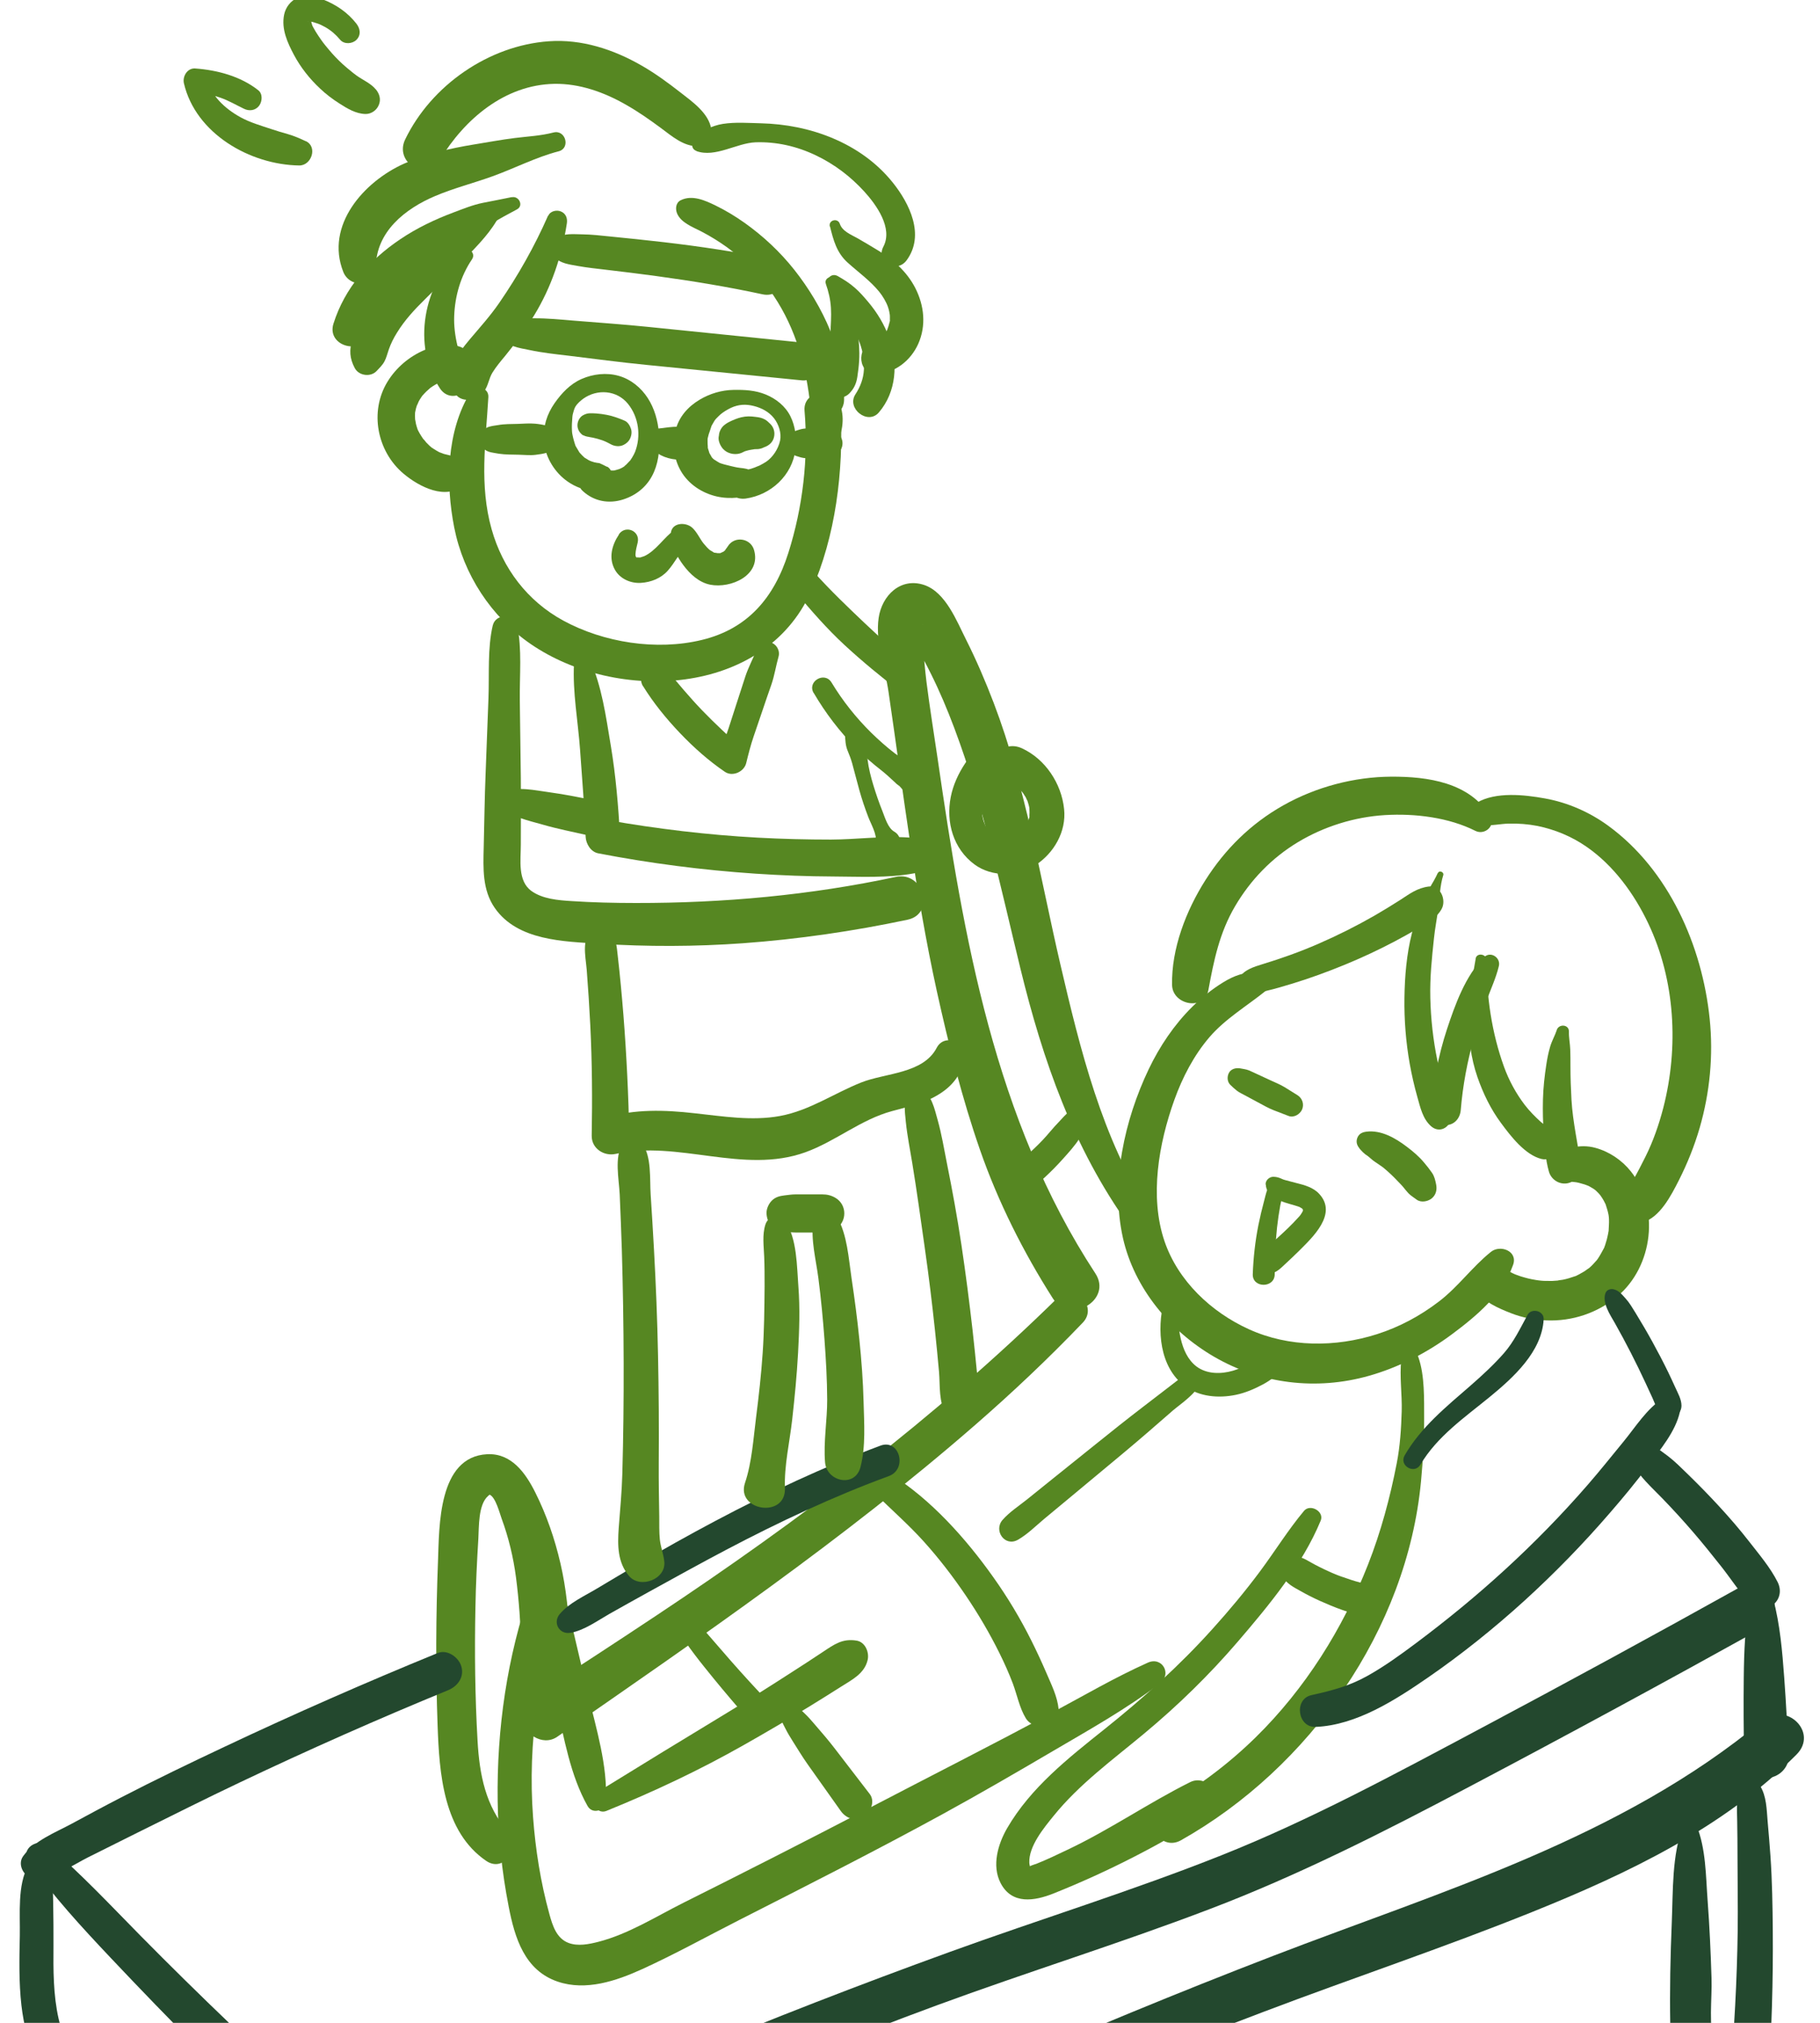 <?xml version="1.0" encoding="UTF-8"?>
<svg id="_レイヤー_2" data-name="レイヤー 2" xmlns="http://www.w3.org/2000/svg" xmlns:xlink="http://www.w3.org/1999/xlink" viewBox="0 0 180 200">
  <defs>
    <style>
      .cls-1 {
        fill: none;
      }

      .cls-2 {
        fill: #568722;
      }

      .cls-3 {
        clip-path: url(#clippath);
      }

      .cls-4 {
        fill: #23482e;
      }
    </style>
    <clipPath id="clippath">
      <rect class="cls-1" width="180" height="200" rx="1.2" ry="1.2"/>
    </clipPath>
  </defs>
  <g id="_レイヤー_1-2" data-name="レイヤー 1">
    <g class="cls-3">
      <path class="cls-2" d="M124.41,96.06c-1.36.08-2.3.36-3.46,1.08-1.1.68-2.13,1.5-3.04,2.41-1.78,1.76-3.22,3.9-4.3,6.16-2.39,5.01-3.78,11.19-2.55,16.69,1.12,4.97,4.66,9.21,9.01,11.74,4.65,2.7,10.12,3.35,15.28,1.9,2.96-.83,5.79-2.29,8.25-4.12s5.04-4.01,6.05-6.87c.48-1.37-1.28-2.01-2.19-1.28-1.84,1.47-3.23,3.44-5.12,4.89s-3.93,2.54-6.15,3.25c-4.11,1.31-8.71,1.32-12.68-.49-3.72-1.69-7-4.77-8.34-8.7-1.5-4.42-.57-9.66.97-13.96.8-2.23,1.94-4.43,3.49-6.23s3.67-3.05,5.56-4.57c.74-.6.13-1.95-.78-1.89h0Z"/>
      <path class="cls-2" d="M154.25,116.44c.12.07.26.15.39.18-.03,0,.53.09.28.03-.08-.02-.34-.14.08.04.21.09.35.13.57.17-.1-.02.62.07.33.03-.2-.03.07.02.09.02.25.06.5.13.74.2.11.03.56.23.28.09.21.11.41.23.61.35.05.03.28.22.04.02.07.06.13.11.2.17.18.17.35.35.51.55-.24-.29.03.06.1.18.1.15.18.31.26.47.05.09.09.18.13.28-.03-.07-.13-.38-.03-.04.06.2.13.39.18.59s.09.4.12.6c-.07-.41,0-.01,0,.17.02.42-.03.83-.04,1.25,0,.29.08-.35,0-.07-.02.07-.03.16-.04.23-.04.21-.09.41-.14.62-.05.18-.1.35-.16.53-.03.1-.08.2-.11.3-.07.23.16-.3-.02.03-.19.35-.37.69-.59,1.02-.04.07-.09.13-.14.19.22-.33.09-.1.02-.03-.16.17-.31.35-.48.52-.13.13-.27.25-.41.36.32-.26-.22.14-.31.2-.18.11-.36.21-.54.31-.08.04-.16.08-.24.12-.5.25.35-.11-.18.07-.39.14-.78.26-1.19.34-.1.02-.77.09-.36.07-.24.01-.47.04-.71.05-.27,0-.54,0-.81-.01-.09,0-.18-.01-.27-.02,0,0-.52-.06-.28-.03s-.13-.02-.19-.03c-.15-.02-.3-.05-.45-.08-.24-.05-.47-.1-.7-.17-.26-.07-.52-.15-.77-.25-.04-.01-.39-.15-.2-.07.17.07-.28-.13-.27-.13-.56-.27-1.07-.67-1.69-.79-1.42-.27-2.59,1.11-1.88,2.44.63,1.18,2.27,1.86,3.47,2.33,1.12.44,2.3.66,3.5.71,2.54.1,5.04-.73,6.99-2.36,3.57-2.98,4.23-8.76,1.34-12.39-.88-1.1-2.13-1.94-3.49-2.31-.76-.21-1.56-.21-2.32-.02-.69.17-1.65.93-1.78,1.69-.09.52.06,1.01.53,1.3h0Z"/>
      <path class="cls-2" d="M142.2,86.31c-.45,1-1.13,1.9-1.58,2.92s-.72,2.01-.98,3.04c-.53,2.07-.71,4.28-.74,6.41s.14,4.34.52,6.48c.2,1.11.45,2.22.76,3.31.29,1.02.52,2.13,1.34,2.87s1.88.17,2-.83-.35-1.87-.63-2.78-.53-1.91-.73-2.87c-.42-2.03-.65-4.1-.7-6.17s.15-3.93.36-5.91c.1-.97.29-1.93.42-2.9.14-1.07.17-2.32.5-3.35.1-.3-.39-.52-.52-.22h0Z"/>
      <path class="cls-2" d="M146.76,94.64c-1.84,1.87-2.85,4.69-3.66,7.14-.85,2.59-1.35,5.26-1.59,7.98-.07.8.73,1.48,1.48,1.48.85,0,1.41-.68,1.48-1.48.2-2.45.66-4.88,1.33-7.23.33-1.16.75-2.29,1.16-3.42.42-1.2.99-2.37,1.28-3.6.2-.84-.84-1.51-1.47-.86h0Z"/>
      <path class="cls-2" d="M145.95,94.77c-.72,3.91-1.16,7.88.17,11.72.56,1.61,1.31,3.17,2.33,4.54.95,1.29,2.38,3.16,4.01,3.56,1.12.27,2.41-1.04,1.63-2.12-.48-.66-1.14-1.05-1.74-1.58-.56-.51-1.1-1.06-1.56-1.66-.86-1.13-1.56-2.42-2.04-3.75-1.21-3.34-1.75-7-1.72-10.55,0-.61-.97-.78-1.09-.15h0Z"/>
      <path class="cls-2" d="M153.97,101.84c-.19.56-.49,1.07-.66,1.65s-.28,1.13-.37,1.72c-.18,1.16-.31,2.32-.34,3.5s0,2.29.08,3.43c.09,1.23.17,2.51.51,3.7.22.77.99,1.28,1.78,1.16.71-.11,1.51-.78,1.4-1.59-.29-2.25-.82-4.42-.95-6.69-.06-1.1-.1-2.21-.1-3.31,0-.55,0-1.1-.02-1.65-.02-.58-.15-1.18-.13-1.76.02-.72-.99-.8-1.21-.16h0Z"/>
      <path class="cls-2" d="M147.38,80.7c-2.03-3.34-6.17-3.93-9.8-3.91s-7.4,1-10.65,2.83-5.77,4.35-7.7,7.38-3.39,6.82-3.31,10.4c.05,1.97,3.2,2.58,3.59.49.54-2.94,1.1-5.67,2.64-8.29s3.64-4.78,6.21-6.33,5.6-2.5,8.61-2.68,6.33.24,8.95,1.56c.91.46,2.04-.5,1.46-1.46h0Z"/>
      <path class="cls-2" d="M123.91,97.97l.02-.11-.59.45c-.25,0,.18.02.21.02.23-.03.4-.13.62-.18.35-.08.71-.1,1.06-.18.87-.2,1.73-.46,2.59-.72,1.76-.54,3.49-1.17,5.19-1.87s3.33-1.46,4.94-2.31c.79-.42,1.57-.85,2.34-1.31.86-.51,1.8-1,2.29-1.89s-.11-2.37-1.27-2.22-1.9.73-2.83,1.33c-.84.54-1.7,1.06-2.56,1.56-1.78,1.02-3.62,1.94-5.5,2.76s-3.69,1.46-5.59,2.04c-.77.24-1.83.55-2.24,1.33-.35.66-.03,1.5.71,1.65.24.05.55-.07.61-.34h0Z"/>
      <path class="cls-2" d="M146.69,81.57c.84.09,1.7-.12,2.54-.14.95-.02,1.89.05,2.82.23,1.75.36,3.39,1.04,4.86,2.06,2.68,1.85,4.72,4.66,6.1,7.57,2.68,5.62,3.03,12.27,1.49,18.25-.43,1.65-.99,3.27-1.75,4.8-.39.78-.79,1.57-1.23,2.33-.5.87-1.09,1.64-1.05,2.69s.96,1.77,1.97,1.5c1.72-.46,2.84-2.67,3.6-4.16.84-1.66,1.54-3.4,2.06-5.19,1.01-3.49,1.36-7.16.99-10.77-.74-7.23-4.05-14.74-10.05-19.11-1.84-1.34-4.01-2.29-6.25-2.69-2.04-.37-4.84-.67-6.71.41-1.11.64-.5,2.09.6,2.22h0Z"/>
      <path class="cls-2" d="M113.76,119.93c-4.77-7.36-6.93-16.17-8.9-24.63s-3.42-17.51-6.58-25.8c-.81-2.12-1.71-4.22-2.73-6.25-.93-1.84-2.02-4.69-4.14-5.41-2.34-.79-4.19,1.04-4.51,3.25-.35,2.41.64,4.97.98,7.34,1.45,9.87,2.63,19.79,4.77,29.55,1.17,5.29,2.49,10.58,4.27,15.7s4.28,10.1,7.2,14.68c1.69,2.64,5.94.17,4.21-2.46-9.98-15.23-13.03-33.23-15.6-50.91-.37-2.52-.78-5.04-1.1-7.57-.15-1.2-.24-2.41-.36-3.61,0-.09-.15-2.14.01-2.06l-.53.26c-.43.38-.87.35-1.33-.08,0,.02.44.68.39.6.24.39.47.78.7,1.17.55.96,1.07,1.93,1.56,2.92.87,1.74,1.62,3.53,2.31,5.36,2.91,7.74,4.59,15.77,6.54,23.78,2.21,9.06,5.24,17.75,10.73,25.39.89,1.24,2.95.11,2.09-1.22h0Z"/>
      <path class="cls-2" d="M104.62,128.3c-12.1,11.87-25.61,22.07-39.71,31.43-4.03,2.68-8.09,5.32-12.14,7.95l3.5,2.01c.17-5,.3-10.2-.84-15.11-.56-2.43-1.38-4.81-2.5-7.04-.96-1.91-2.35-3.88-4.75-3.76-4.87.25-4.73,7.18-4.86,10.52-.21,5.44-.24,10.89-.04,16.33.17,4.7.56,10.46,4.81,13.36,1.78,1.21,3.47-1.37,2.19-2.83-2.27-2.58-2.86-5.72-3.05-9.06-.25-4.38-.3-8.78-.21-13.16.04-2.27.15-4.55.29-6.82.07-1.13-.03-3.36.97-4.22.31-.27.16-.12.15-.12.59.26.99,1.84,1.18,2.36.69,1.87,1.16,3.83,1.42,5.8.6,4.59.61,9.15.59,13.76,0,1.66,2.02,3.04,3.5,2.01,14.1-9.78,28.35-19.53,41.31-30.81,3.7-3.22,7.26-6.58,10.66-10.13,1.55-1.62-.86-4.04-2.47-2.47h0Z"/>
      <path class="cls-2" d="M138.59,134.42c-.19,1.67.09,3.43.04,5.12s-.16,3.45-.49,5.13c-.66,3.41-1.57,6.79-2.84,10.02-2.51,6.37-6.22,12.28-11.12,17.09-2.78,2.72-5.88,5.03-9.28,6.91-2.12,1.18-.22,4.45,1.9,3.26,12.71-7.16,22.36-20.82,23.74-35.49.19-2.05.32-4.13.31-6.19-.01-1.93.07-4.24-.57-6.08-.34-.95-1.58-.73-1.69.23h0Z"/>
      <path class="cls-2" d="M128.97,149.38c-1.57,1.88-2.86,3.97-4.33,5.95s-3.05,3.87-4.7,5.7c-3.27,3.64-6.89,6.89-10.71,9.94-3.57,2.85-7.29,5.77-9.62,9.78-.91,1.57-1.54,3.7-.65,5.43,1.12,2.16,3.36,1.78,5.26,1.02,2.67-1.07,5.29-2.26,7.85-3.57,2.68-1.38,5.38-2.83,7.68-4.79,1.53-1.3-.42-3.45-2.04-2.64-4.13,2.06-7.94,4.7-12.12,6.68-1.02.49-2.05.98-3.1,1.4-.13.05-.93.25-.62.4.07.04-.07-.31-.07-.5-.07-1.64,1.43-3.44,2.4-4.64,2.54-3.14,5.82-5.53,8.91-8.1,3.35-2.78,6.48-5.83,9.32-9.14,3.08-3.59,6.38-7.57,8.19-11.96.37-.9-1.04-1.69-1.65-.96h0Z"/>
      <path class="cls-2" d="M59.92,178.07c.18-3.51-.94-7.09-1.74-10.49s-1.64-7.02-2.47-10.53c-.4-1.7-2.69-1.46-3.2,0-2.36,6.76-3.39,13.88-3.29,21.03.05,3.5.42,7,1.09,10.43.6,3.09,1.57,6.31,4.86,7.42,2.78.94,5.77-.07,8.32-1.23,3.25-1.48,6.39-3.22,9.57-4.84,6.74-3.43,13.5-6.85,20.14-10.48,3.67-2.01,7.29-4.11,10.9-6.23s7.29-4.17,10.62-6.71c1.22-.93.21-2.69-1.2-2.05-3.24,1.45-6.3,3.24-9.43,4.92s-5.97,3.17-8.98,4.72c-6.16,3.17-12.28,6.39-18.46,9.53-3.01,1.53-6.03,3.06-9.06,4.57-2.71,1.36-5.45,3.1-8.41,3.86-.94.24-2.02.46-2.95.11-1.2-.45-1.59-1.74-1.9-2.87-.86-3.12-1.37-6.35-1.61-9.57-.55-7.37.57-14.77,3.01-21.74h-3.2c.82,3.51,1.64,7.02,2.47,10.53s1.39,7.05,3.11,10.11c.5.89,1.79.44,1.83-.5h0Z"/>
      <path class="cls-2" d="M59.99,179.04c4.66-1.89,9.16-4.01,13.54-6.49,2.17-1.23,4.31-2.48,6.44-3.78,1.06-.65,2.12-1.31,3.17-1.98,1.1-.7,2.35-1.3,2.67-2.66.18-.75-.23-1.78-1.09-1.92-1.4-.23-2.21.37-3.34,1.12-1.04.69-2.08,1.37-3.13,2.04-2.09,1.35-4.2,2.68-6.33,3.97-4.26,2.58-8.5,5.17-12.74,7.79-.96.59-.34,2.37.81,1.91h0Z"/>
      <path class="cls-2" d="M86.57,147.68c1.6,1.6,3.3,3.07,4.81,4.75s2.87,3.45,4.13,5.31,2.35,3.72,3.33,5.69c.49.99.94,1.99,1.33,3.02.42,1.12.66,2.41,1.28,3.43.84,1.37,3.42.93,3.25-.88-.12-1.26-.71-2.42-1.2-3.57-.47-1.09-.97-2.17-1.5-3.23-1.09-2.18-2.35-4.28-3.76-6.26-2.71-3.82-6.17-7.7-10.17-10.2-1.19-.75-2.47.95-1.49,1.93h0Z"/>
      <path class="cls-2" d="M66.52,159.9c.15.43.3.86.49,1.27s.53.82.8,1.2c.58.82,1.19,1.63,1.82,2.41,1.19,1.49,2.41,2.95,3.66,4.39.31.36.82.42,1.26.33h.07c.39-.1.69-.45.8-.82l.03-.08c.14-.45-.02-.93-.33-1.26-1.28-1.37-2.53-2.76-3.75-4.18-.59-.69-1.19-1.37-1.78-2.05-.3-.34-.59-.74-.92-1.05-.36-.33-.81-.6-1.2-.88-.44-.31-1.11.21-.93.72h0Z"/>
      <path class="cls-2" d="M77.23,169.52c.07-.17.07-.1,0,.21,0,.16.03.3.1.44.09.26.23.5.35.74.21.42.45.81.7,1.21.5.79.98,1.59,1.52,2.35,1.08,1.53,2.17,3.05,3.25,4.58.5.71,1.47,1.11,2.27.6.68-.44,1.16-1.54.6-2.27-1.16-1.51-2.33-3.02-3.49-4.54-.61-.8-1.27-1.55-1.93-2.32-.3-.35-.6-.7-.94-1.03-.17-.16-.33-.33-.51-.48-.13-.11-.26-.21-.42-.28-.08-.05-.18-.07-.27-.07-.17,0-.19-.02-.05-.05-.54-.42-1.41.28-1.17.9h0Z"/>
      <path class="cls-2" d="M106.72,109.48s-.26.04-.13.02c.13-.02.06,0-.22.03l-.24.1c-.21.17-.27.21-.19.14.04-.04.02-.02-.07.05-.06.04-.12.08-.17.13-.37.28-.67.66-.99.99-.56.57-1.05,1.21-1.6,1.79s-1.11,1.1-1.7,1.62c-.31.27-.63.53-.95.79-.08.06-.15.12-.23.18.16-.12.08-.06-.03.02-.17.13-.34.26-.52.38-.7.51-.98,1.4-.41,2.14.24.32.55.49.95.55.5.07.84-.1,1.22-.4,1.31-1.02,2.54-2.15,3.65-3.39.59-.66,1.22-1.34,1.69-2.09.24-.39.53-.8.68-1.24.06-.17.12-.35.16-.53.06-.29,0-.55-.07-.83-.09-.37-.47-.52-.81-.46h0Z"/>
      <path class="cls-2" d="M126.71,155.87c.3.3.59.61.94.86.3.21.64.39.96.57.63.36,1.27.68,1.93.98.72.32,1.45.63,2.19.89.35.12.7.24,1.06.35.17.05.33.1.5.15.39.1.74.08,1.14.02.58-.08,1.02-.74,1.09-1.26.09-.64-.22-1.14-.72-1.51-.35-.26-.82-.33-1.24-.44-.34-.09-.67-.19-1.01-.3s-.66-.22-.99-.34c-.16-.06-.33-.12-.49-.19-.08-.03-.16-.06-.24-.1-.14-.06-.16-.07-.06-.02.1.04.08.03-.06-.03-.08-.04-.16-.07-.24-.11-.16-.07-.32-.15-.48-.22-.32-.15-.63-.31-.94-.47s-.61-.35-.92-.51c-.37-.19-.79-.31-1.18-.46-.51-.2-1.21.13-1.46.59-.27.51-.21,1.14.2,1.57h0Z"/>
      <path class="cls-2" d="M115.12,128.63c-.73,2.82-.45,6.57,2.08,8.43,1.43,1.05,3.33,1.2,5.02.85.93-.19,1.84-.58,2.68-1.03s1.72-1.14,2.26-1.88c.5-.7-.33-1.63-1.09-1.42-.41.12-.78.35-1.15.55s-.73.35-1.09.54c-.62.34-1.22.66-1.91.86-1.17.34-2.56.34-3.58-.42-.87-.66-1.32-1.7-1.56-2.74-.14-.58-.21-1.18-.25-1.77-.04-.67-.12-1.31-.22-1.97-.09-.62-1.04-.55-1.19,0h0Z"/>
      <path class="cls-2" d="M117.29,135.85s-.56.42-.72.54c-.42.32-.84.64-1.26.97-.75.57-1.5,1.15-2.24,1.72-1.58,1.21-3.14,2.45-4.69,3.7s-3.04,2.45-4.57,3.67c-.74.59-1.48,1.19-2.21,1.78-.81.65-1.77,1.27-2.45,2.05-.91,1.05.23,2.69,1.52,1.96.95-.54,1.78-1.38,2.62-2.08s1.73-1.44,2.59-2.15c1.73-1.44,3.45-2.87,5.18-4.31s3.32-2.83,4.97-4.27c.78-.68,4.07-2.81,2.21-3.97-.36-.22-.82,0-.93.38h0Z"/>
      <path class="cls-2" d="M121.69,107.27c.21.2.42.4.64.57s.52.31.78.45l1.32.71c.51.27,1,.56,1.54.77.49.19.98.38,1.48.57.52.2,1.13-.18,1.33-.65.22-.52.02-1.11-.46-1.41l-1.27-.79c-.44-.27-.93-.46-1.4-.68l-1.36-.63c-.26-.12-.51-.24-.77-.35s-.58-.14-.87-.2c-.42-.07-.9.05-1.11.45-.2.38-.17.89.15,1.19h0Z"/>
      <path class="cls-2" d="M134.43,113.53c.25.29.51.57.85.77-.11-.07-.17-.14-.03-.02.05.04.11.09.16.13.18.15.36.32.56.45.27.19.54.36.8.55.21.16-.21-.17-.06-.05.06.05.11.09.17.14.12.1.25.21.37.32.46.41.9.86,1.32,1.31.11.12.22.24.32.37.08.1.39.49.09.1.25.32.4.5.74.73.13.09.26.18.39.28.42.31,1.08.19,1.46-.1.44-.34.57-.85.47-1.38-.08-.41-.17-.82-.41-1.17s-.51-.69-.79-1.02c-.5-.6-1.07-1.08-1.69-1.55-1.13-.86-2.55-1.69-4.02-1.5-.39.05-.72.2-.88.59s-.06.75.2,1.05h0Z"/>
      <path class="cls-2" d="M125.19,117.12c.03.59.33.9.79,1.23.33.24.7.41,1.09.54.33.11.68.2,1.01.3.13.04.26.09.4.13.25.09-.19-.12.03.01.08.05.18.11.26.15.22.09-.17-.16,0,0,.07.07.15.22.01-.02.02.04.06.08.07.12.1.23-.07-.25,0,0l.02.08c-.01-.14-.02-.13-.01.03.07-.2-.06.18-.06.17.08-.17-.13.19-.12.17-.07.12-.09.13-.22.28-.71.8-1.51,1.54-2.3,2.25-.4.36-.82.71-1.17.97-.44.34-.7.78-.63,1.34.06.47.38.85.84.98.87.24,1.42-.43,1.99-.95.43-.4.86-.8,1.28-1.22,1.36-1.36,3.83-3.65,2.01-5.63-.58-.64-1.45-.88-2.26-1.08-.37-.09-.74-.2-1.1-.29-.44-.11-.57-.31-1.19-.33-.39,0-.78.35-.76.76h0Z"/>
      <path class="cls-2" d="M126.03,116.72c-.69.41-.81,1.3-1.01,2.02-.21.78-.4,1.58-.56,2.37-.32,1.61-.5,3.23-.56,4.87-.05,1.4,2.18,1.4,2.17,0,0-1.54.07-3.09.23-4.62.08-.73.19-1.46.32-2.18s.47-1.56.1-2.28c-.13-.24-.47-.32-.7-.18h0Z"/>
      <path class="cls-4" d="M2.82,184.03c2.43,3.45,5.27,6.52,8.16,9.58s5.85,6.12,8.84,9.12c5.98,5.99,12.01,11.94,18.3,17.6.88.79,1.95.88,2.99.39,16.93-8.08,33.88-15.96,51.51-22.44,8.94-3.29,18.05-6.11,26.95-9.5,8.87-3.37,17.3-7.66,25.68-12.09,9.78-5.16,19.5-10.43,29.17-15.8,2.58-1.44.27-5.41-2.32-3.97-8.58,4.78-17.2,9.47-25.87,14.08-8.31,4.42-16.63,8.93-25.39,12.42s-18,6.34-26.96,9.59-17.51,6.57-26.13,10.16c-9.84,4.1-19.65,8.37-29.12,13.27l2.99.39c-6.42-5.42-12.78-10.9-18.85-16.71-3-2.87-5.97-5.79-8.89-8.75s-5.86-6.11-9.09-8.87c-1-.86-2.84.28-1.96,1.52h0Z"/>
      <path class="cls-4" d="M3.58,185.76c1.82-.08,3.57-1.34,5.16-2.14s3.28-1.64,4.93-2.46c3.36-1.66,6.71-3.35,10.09-4.95,6.76-3.21,13.62-6.25,20.54-9.09.95-.39,1.63-1.27,1.33-2.35-.25-.9-1.38-1.73-2.35-1.33-7.09,2.9-14.11,5.98-21.04,9.25-3.46,1.63-6.91,3.29-10.31,5.05-1.63.84-3.24,1.71-4.85,2.58s-3.67,1.65-4.79,3.2c-.67.92.23,2.3,1.29,2.25h0Z"/>
      <path class="cls-4" d="M56.44,161.44c1.36-.26,2.62-1.18,3.81-1.86,1.28-.72,2.56-1.44,3.85-2.15,2.57-1.42,5.14-2.84,7.74-4.21,5.21-2.74,10.54-5.25,16.07-7.28,1.87-.69,1.05-3.71-.83-3.01-5.62,2.1-11.06,4.65-16.36,7.46-2.6,1.38-5.16,2.81-7.69,4.3-1.33.78-2.66,1.58-3.99,2.37-1.23.74-2.74,1.41-3.68,2.52-.73.86-.03,2.07,1.08,1.85h0Z"/>
      <path class="cls-4" d="M158.81,127.78c-.42.98.44,2.22.91,3.05.55.97,1.07,1.95,1.58,2.94s.96,1.93,1.42,2.91c.24.52.48,1.04.72,1.56s.42,1.17.86,1.58c.74.68,1.99.21,2-.83,0-.65-.36-1.25-.62-1.83-.22-.49-.45-.98-.68-1.46-.5-1.03-1.03-2.04-1.58-3.04s-1.1-1.93-1.68-2.88c-.3-.48-.58-.97-.96-1.39s-.77-.92-1.39-.94c-.21,0-.48.12-.57.33h0Z"/>
      <path class="cls-4" d="M164.46,138.27c-1.61,1.03-2.69,2.8-3.89,4.26s-2.32,2.87-3.53,4.26c-2.56,2.95-5.29,5.74-8.17,8.38s-5.78,5.01-8.84,7.3c-1.54,1.15-3.1,2.28-4.78,3.22-1.8,1.01-3.56,1.47-5.55,1.91-1.75.39-1.38,3.22.43,3.14,4.04-.17,7.92-2.69,11.14-4.91s6.5-4.84,9.5-7.57,5.82-5.63,8.46-8.69c1.3-1.5,2.58-3.04,3.77-4.64s2.73-3.4,3.15-5.37c.2-.93-.79-1.87-1.69-1.3h0Z"/>
      <path class="cls-4" d="M151.07,130.02c-.72,1.31-1.34,2.64-2.33,3.77s-2.16,2.21-3.32,3.22c-2.38,2.07-4.9,4.11-6.5,6.89-.58,1.01.97,1.91,1.56.91,1.65-2.79,4.38-4.67,6.84-6.68,2.33-1.91,5.17-4.47,5.35-7.68.05-.86-1.21-1.17-1.61-.43h0Z"/>
      <path class="cls-4" d="M161.43,144.65c.73,1.37,1.92,2.4,2.99,3.51s2.06,2.19,3.04,3.33,1.87,2.25,2.78,3.4,1.79,2.52,2.83,3.64c.59.63,1.63.66,2.29.14.7-.56.85-1.45.45-2.25-.72-1.43-1.81-2.71-2.79-3.97s-1.95-2.38-3-3.52-2.07-2.18-3.15-3.23c-.61-.59-1.22-1.21-1.9-1.73-.28-.21-.56-.42-.84-.62-.38-.28-.81-.43-1.25-.6-1.12-.45-1.94,1-1.46,1.9h0Z"/>
      <path class="cls-4" d="M2.79,184.44c-1.08,1.97-.79,4.77-.83,6.95-.05,2.3-.1,4.6.16,6.89.45,3.86,1.92,7.4,4.2,10.54,4.59,6.32,11.25,10.62,16.97,15.82,1.96,1.78,3.85,3.65,5.71,5.54.87.89,1.72,1.81,2.6,2.69s2.06,2.17,3.46,2.01c.6-.07,1.33-.41,1.44-1.1.37-2.24-1.9-4-3.32-5.47-1.58-1.62-3.17-3.23-4.81-4.79-2.99-2.85-6.15-5.46-9.42-7.96-5.46-4.19-11.54-8.88-13.15-15.95-.54-2.38-.53-4.85-.51-7.28,0-1.39,0-2.77-.03-4.16s0-2.54-.62-3.75c-.36-.71-1.47-.68-1.84,0h0Z"/>
      <path class="cls-4" d="M41.35,235.91c18.24-9.08,36.53-18.03,55.35-25.86,9.37-3.9,18.82-7.55,28.3-11.15,8.83-3.35,17.8-6.34,26.56-9.87,9.41-3.79,18.88-8.29,26.12-15.56,2.2-2.21-1.05-5.29-3.36-3.36-14.06,11.66-31.62,16.81-48.38,23.26-18.89,7.27-37.44,15.51-55.75,24.15-10.32,4.87-20.58,9.91-30.6,15.38-1.98,1.08-.24,4,1.76,3.01h0Z"/>
      <path class="cls-4" d="M173.09,158.1c-.51,2.57-.6,5.14-.63,7.75s-.01,5.15.02,7.73c.01,1.2,1.01,2.21,2.21,2.21s2.27-1.01,2.21-2.21c-.12-2.58-.25-5.15-.44-7.73s-.41-5.2-1.08-7.75c-.29-1.09-2.06-1.18-2.29,0h0Z"/>
      <path class="cls-4" d="M172.2,176.56c-.51,1.13-.41,2.29-.39,3.5.02,1.15.03,2.3.03,3.45,0,2.47.05,4.93.02,7.4-.07,4.93-.34,9.86-.78,14.78-.22,2.43,3.65,2.45,3.81,0,.33-4.92.48-9.85.44-14.78-.02-2.46-.06-4.94-.23-7.4-.08-1.15-.18-2.3-.28-3.45s-.1-2.47-.75-3.5c-.4-.63-1.52-.78-1.88,0h0Z"/>
      <path class="cls-4" d="M166.48,180.45c-1.14,2.93-1.01,6.54-1.14,9.65-.14,3.34-.21,6.69-.15,10.03.04,2.61.59,5.58,3.1,6.94s5.3.63,6.33-1.97c.72-1.82-2.05-3.37-3.29-1.92-.27.32-.45.38-.78.3-.56-.15-.78-.6-.95-1.14-.66-2.08-.26-4.63-.33-6.78-.08-2.53-.19-5.06-.38-7.58s-.16-5.18-1.11-7.52c-.25-.63-1.05-.65-1.31,0h0Z"/>
      <path class="cls-2" d="M46.52,38.78c-2.37,3.86-2.45,9.02-1.6,13.36.92,4.66,3.65,8.84,7.56,11.53,8.51,5.85,23.08,5.2,27.73-5.19,2.44-5.44,3.23-11.93,2.93-17.86-.12-2.3-3.76-2.27-3.57,0,.4,4.68-.18,9.56-1.6,14.04s-4.05,7.52-8.55,8.61-9.72.26-13.71-1.91c-3.55-1.93-6-5.16-7.09-9.04-1.23-4.37-.58-8.62-.32-13.06.06-.99-1.32-1.26-1.8-.49h0Z"/>
      <path class="cls-2" d="M46.65,35.4c-.14-.27-.29-.51-.51-.72-.48-.47-1.1-.54-1.74-.57-.85-.04-1.63.16-2.4.49-1.51.64-2.81,1.73-3.67,3.13-1.82,2.96-1.04,6.92,1.6,9.12,1.53,1.28,4.17,2.65,5.94,1.1.6-.53.59-1.65,0-2.18-.46-.42-.92-.64-1.52-.78-.15-.03-.3-.07-.45-.11-.09-.03-.68-.27-.27-.08-.33-.16-.63-.34-.93-.54-.17-.13-.17-.12.01.01-.08-.07-.16-.13-.23-.2-.11-.1-.22-.21-.33-.33-.06-.07-.45-.58-.2-.21-.09-.13-.18-.25-.26-.38-.11-.17-.22-.35-.31-.53-.05-.09-.09-.18-.13-.28.09.22.1.22.02.02-.04-.15-.1-.29-.13-.44-.03-.1-.11-.74-.07-.26-.03-.36-.04-.72,0-1.07-.06.48.03-.07.06-.17.04-.17.1-.33.16-.49-.14.42.07-.15.12-.24.07-.13.15-.26.23-.38.05-.08.11-.16.17-.25-.13.17-.14.17,0,.02.12-.13.23-.26.36-.38s.26-.24.39-.35c.16-.13.16-.13,0,0,.08-.06.16-.11.25-.17.13-.08.25-.16.39-.23.07-.04.64-.29.25-.14.32-.13.66-.22.99-.33s.66-.14.99-.24c.26-.07.49-.21.69-.4-.21.16-.16.12.16-.12.09-.08.16-.18.25-.25.31-.25.31-.75.14-1.07h0Z"/>
      <path class="cls-2" d="M54.79,25.41c.66.65,1.5.73,2.37.89s1.84.26,2.77.37c1.67.2,3.35.4,5.02.63,3.51.48,7,1.05,10.47,1.8,2.27.49,3.23-3.02.96-3.48-3.56-.72-7.16-1.26-10.77-1.68-1.76-.2-3.52-.39-5.28-.56-.91-.09-1.82-.2-2.74-.21s-1.79-.13-2.56.36c-.63.41-.81,1.31-.24,1.87h0Z"/>
      <path class="cls-2" d="M49.64,33.24c.52,1.06,1.71,1.15,2.74,1.37,1.28.27,2.57.41,3.86.56,2.54.31,5.08.65,7.62.9l15.48,1.54c1,.1,1.87-.93,1.87-1.87,0-1.09-.86-1.76-1.87-1.87l-15.24-1.55c-2.45-.25-4.92-.42-7.37-.62-1.31-.11-2.62-.24-3.93-.23-1.06,0-2.31-.17-3.04.76-.24.31-.31.63-.13.99h0Z"/>
      <path class="cls-2" d="M66.97,21.12c.4.91,1.53,1.32,2.36,1.75.89.46,1.75.99,2.56,1.57,1.59,1.15,3.03,2.58,4.18,4.16,2.4,3.3,3.51,6.96,4.01,10.96.11.91.7,1.7,1.7,1.7.94,0,1.68-.78,1.7-1.7.12-4.65-2.1-9.31-4.92-12.88-1.41-1.78-3.09-3.35-4.94-4.66-.89-.63-1.83-1.2-2.81-1.68-1.06-.52-2.35-1.11-3.49-.54-.5.25-.54.87-.35,1.32h0Z"/>
      <path class="cls-2" d="M81.67,28.05c.28.79.46,1.56.51,2.4s-.02,1.67-.05,2.51c-.03.89-.09,1.42-.29,2.28-.09.38-.2.76-.32,1.14-.07.22-.15.42-.19.65-.09.42-.02.78.05,1.19.2,1.18,1.85,1.46,2.61.69.47-.48.7-.98.8-1.63.08-.53.15-1.07.18-1.61.06-1-.02-1.99-.16-2.98-.25-1.77-1.21-3.53-2.12-5.05-.31-.52-1.23-.18-1.01.43h0Z"/>
      <path class="cls-2" d="M68.88,14.94c1.87.67,3.98-.8,5.84-.87,2.07-.07,4.08.39,5.95,1.28s3.46,2.11,4.82,3.6c1.18,1.3,2.84,3.6,1.88,5.43-.81,1.55,1.3,2.71,2.3,1.35,1.82-2.48.3-5.6-1.39-7.7-1.57-1.95-3.6-3.38-5.89-4.35s-4.72-1.43-7.14-1.49c-1.26-.03-2.52-.13-3.76.06-1.03.16-2.52.77-2.96,1.81-.16.37-.04.73.36.87h0Z"/>
      <path class="cls-2" d="M82.09,22.4c.34,1.37.66,2.59,1.75,3.57s2.21,1.77,3.11,2.87c.36.44.71,1.04.87,1.51.05.16.1.31.13.47,0,.04.07.42.05.24.02.18.01.35.01.53,0,.32.05-.08-.03.26-.14.56-.26.93-.57,1.33-.1.13-.29.31-.41.39,0,0-.44.23-.22.14-.16.07-.33.11-.49.16-1.66.49-1.41,3.19.42,3.1s3.37-1.34,4.1-2.96c.81-1.81.6-3.8-.29-5.54-.83-1.61-2.2-2.83-3.73-3.74-.67-.4-1.33-.81-2.01-1.19-.63-.35-1.48-.68-1.72-1.41-.21-.62-1.15-.37-.99.27h0Z"/>
      <path class="cls-2" d="M81.86,28.3c.23.5.43.96.72,1.43s.65.94.96,1.42c.56.86,1.14,1.79,1.49,2.76.33.92.46,1.7.41,2.66-.05.87-.35,1.67-.84,2.42-.9,1.39,1.22,3.07,2.32,1.79,1.75-2.04,1.92-4.91,1.02-7.39-.48-1.31-1.17-2.46-2.07-3.53-.41-.49-.84-.98-1.32-1.4-.53-.47-1.08-.81-1.69-1.16-.67-.38-1.27.36-.98.98h0Z"/>
      <path class="cls-2" d="M70.35,12.79c-.23-1.6-1.9-2.75-3.08-3.67s-2.47-1.87-3.82-2.64c-2.78-1.6-5.93-2.63-9.17-2.4-5.94.42-11.62,4.35-14.21,9.71-1.1,2.28,2.1,4.23,3.44,2.01,2.43-4.02,6.41-7.42,11.32-7.51,2.5-.04,4.92.83,7.07,2.06,1.2.68,2.33,1.47,3.44,2.29s2.29,1.87,3.74,1.82c.93-.03,1.39-.81,1.26-1.66h0Z"/>
      <path class="cls-2" d="M54.74,13.1c-1.26.33-2.58.39-3.86.55s-2.69.42-4.04.64c-2.32.38-4.72.93-6.88,1.89-3.98,1.78-7.82,6.11-6.01,10.7.64,1.64,3.22,1.54,3.22-.44.01-3.53,2.91-5.81,5.87-7.06,1.84-.78,3.79-1.27,5.67-1.95,2.17-.78,4.32-1.9,6.54-2.47,1.2-.31.69-2.17-.51-1.86h0Z"/>
      <path class="cls-2" d="M50.61,19.49c-.96.2-1.91.38-2.87.57s-1.97.6-2.9.95c-1.84.69-3.62,1.54-5.25,2.64-3.05,2.05-5.49,4.8-6.61,8.35-.71,2.24,2.84,3.22,3.52.97.85-2.8,2.88-5.22,5.2-6.95,1.42-1.06,2.99-1.94,4.57-2.75.77-.4,1.6-.72,2.34-1.16.83-.5,1.66-.96,2.52-1.41.68-.36.2-1.35-.51-1.2h0Z"/>
      <path class="cls-2" d="M47.91,20.58c-1.76.85-3.26,2.24-4.78,3.44-1.4,1.11-2.77,2.23-4.06,3.48-1.16,1.12-2.25,2.35-3.1,3.72-.45.73-.85,1.53-1.12,2.35-.33,1.02-.27,1.88.24,2.83.41.76,1.57.91,2.16.28.28-.3.57-.57.77-.94s.29-.79.43-1.18c.21-.59.45-1.09.82-1.68.75-1.22,1.72-2.27,2.74-3.27,1.19-1.18,2.38-2.36,3.53-3.58,1.26-1.33,2.65-2.64,3.59-4.23.48-.81-.45-1.58-1.22-1.22h0Z"/>
      <path class="cls-2" d="M45.55,24.77c-3.69,3.33-4.83,9.4-2.04,13.63,1.11,1.68,3.58.23,2.69-1.57-.8-1.61-1.35-3.69-1.28-5.57.07-1.99.64-3.97,1.76-5.62.47-.7-.55-1.39-1.13-.87h0Z"/>
      <path class="cls-2" d="M54.2,21.33c-1.32,3.01-2.96,5.91-4.82,8.61-.88,1.28-1.9,2.41-2.9,3.59-1.22,1.44-2.48,3.22-1.6,5.15.59,1.3,2.33.95,3.01,0,.41-.58.46-1.27.82-1.85s.8-1.1,1.24-1.63c1.05-1.28,2.02-2.62,2.89-4.04,1.69-2.77,2.73-5.86,3.22-9.06.08-.5-.08-.98-.58-1.19-.42-.18-1.05-.05-1.25.41h0Z"/>
      <path class="cls-2" d="M81.12,40.91c.01.06.02.12.03.18l-.04-.29c.04.3.04.61,0,.91l.04-.29c-.04.3-.12.6-.24.88l.12-.27c-.07.17-.15.33-.25.49-.15.24-.24.45-.26.74,0,.07,0,.15-.02.22-.06.63.71,1.21,1.3.99.37-.14.67-.28.9-.62.07-.11.13-.24.19-.37.15-.33.28-.66.35-1.01.14-.71.14-1.42-.05-2.12-.14-.54-.77-.92-1.31-.74-.26.08-.51.24-.64.49-.14.27-.16.53-.11.82h0Z"/>
      <path class="cls-2" d="M48.74,61.81c-.54,2.29-.34,4.86-.43,7.21s-.18,4.91-.28,7.37-.13,4.91-.19,7.37c-.05,2.08-.15,4.23,1.1,6.02,2.26,3.24,6.82,3.3,10.36,3.53,4.73.3,9.46.29,14.18-.05,5.47-.4,10.92-1.19,16.29-2.33,2.76-.59,1.59-4.82-1.17-4.23-8.45,1.81-17.05,2.59-25.7,2.58-2.14,0-4.28-.05-6.41-.19-1.29-.08-2.83-.21-3.92-.99-1.4-1-1.06-3.07-1.06-4.58,0-2.21.02-4.42,0-6.63-.03-2.54-.07-5.07-.1-7.61s.23-5.08-.26-7.45c-.25-1.21-2.14-1.18-2.41,0h0Z"/>
      <path class="cls-2" d="M56.77,65.62c-.15,2.82.4,5.7.6,8.52s.44,5.72.55,8.59c.03.7.51,1.5,1.25,1.64,5.13.99,10.32,1.66,15.54,2.01,2.57.17,5.14.27,7.72.28s5.39.17,7.96-.31c2.11-.39,1.44-3.41-.48-3.54-2.53-.18-5.17.19-7.72.2-2.41,0-4.83-.06-7.24-.19-4.99-.27-9.95-.87-14.87-1.73l1.25,1.64c-.18-3.01-.42-6.02-.92-9s-.88-5.87-2.08-8.53c-.37-.82-1.53-.33-1.57.42h0Z"/>
      <path class="cls-2" d="M49.48,79.7c1.09,1.11,2.78,1.42,4.23,1.84s2.91.7,4.36,1.03c.9.2,1.95-.27,2.17-1.23.2-.87-.26-1.98-1.23-2.17-1.56-.3-3.12-.63-4.7-.84-1.43-.19-3.06-.59-4.46-.04-.57.23-.85.92-.37,1.41h0Z"/>
      <path class="cls-2" d="M60.03,46.15c-.15-.07-.29-.15-.44-.22l-.32-.14c-.38-.05-.48-.07-.3-.04.2.04-.18-.05-.18-.04-.2-.05-.4-.13-.58-.21.26.11.05.02,0-.01-.12-.08-.26-.15-.38-.23-.2-.14.23.23-.06-.05-.06-.06-.13-.12-.19-.18-.09-.09-.18-.19-.27-.29.16.19.02.03-.01-.02-.12-.19-.23-.38-.34-.57-.2-.36.04.16-.04-.07-.05-.15-.1-.29-.14-.44-.06-.21-.12-.43-.16-.65-.02-.09-.03-.18-.05-.27.04.27,0-.03,0-.1-.03-.46,0-.95.04-1.41.01-.12.03-.26.1-.48.05-.17.1-.36.19-.51.18-.31.51-.6.8-.81,1.39-.98,3.31-.83,4.4.51s1.3,3.21.72,4.73c-.07.17-.17.38-.31.6-.05.08-.1.16-.15.23-.09.13-.11.15-.05.06-.04.05-.09.1-.14.15-.08.09-.16.17-.24.25-.02.02-.35.28-.11.12-.1.07-.21.14-.32.2-.06.03-.4.18-.11.07-.22.08-.44.13-.67.19s.35,0-.04,0c-.12,0-.25,0-.37,0,.36,0,.03,0-.08-.02-.12-.03-.24-.07-.35-.1-.08-.02-.16-.05-.23-.07.34.1-.09-.06-.19-.12-1.43-.9-3.08,1.2-1.81,2.35,1.1,1.01,2.57,1.28,3.99.82s2.48-1.4,3.05-2.74c.51-1.2.58-2.52.48-3.81-.1-1.22-.44-2.45-1.11-3.48s-1.67-1.85-2.87-2.19-2.53-.19-3.67.31-1.98,1.41-2.67,2.39c-.76,1.09-1.14,2.3-1.07,3.64.09,1.52.93,3.01,2.13,3.94,1.28,1,3.39,1.68,4.49.05.28-.42.1-1.12-.35-1.35h0Z"/>
      <path class="cls-2" d="M64.62,44.54c.24.17.49.33.74.47.47.24.96.37,1.47.42.29.03.57.05.86.05.62,0,1.31-.24,1.73-.7.31-.34.45-.73.39-1.19s-.3-.76-.68-1.03c-.34-.25-.88-.4-1.31-.39-.25,0-.51.03-.76.02-.6,0-1.17.08-1.76.17l.35-.05c-.15.02-.3.04-.45.05-.27.02-.49.08-.71.25-.19.15-.36.36-.42.61-.12.54.09,1.01.54,1.32h0Z"/>
      <path class="cls-2" d="M74.83,47.08c-.33-.7-1.13-.77-1.8-.84.36.04-.06-.01-.11-.02-.08-.02-.17-.03-.25-.05-.25-.05-.5-.12-.75-.18-.21-.05-.41-.1-.61-.17-.08-.03-.16-.05-.23-.09.38.19,0-.01-.06-.05-.07-.04-.14-.08-.21-.13l-.1-.07c-.15-.11-.14-.09.04.04-.12-.05-.4-.32-.44-.44l.11.14c-.05-.07-.09-.13-.13-.2-.04-.07-.08-.14-.12-.21-.21-.33.08.33-.02-.05-.02-.08-.05-.15-.07-.23-.02-.06-.11-.31-.08-.36,0,.01.04.43.01.08-.02-.25-.04-.49-.03-.74,0-.03,0-.21.02-.25l-.03.2c.01-.08.03-.16.05-.24.04-.2.11-.4.18-.59s.12-.39.19-.58c-.02.06-.13.26,0,.02.07-.13.14-.25.22-.38.05-.09.11-.17.17-.25-.12.16,0,0,.03-.03.15-.15.29-.3.45-.44.23-.2.67-.48,1.04-.65.74-.34,1.46-.38,2.25-.18s1.5.58,2,1.21c.46.59.76,1.47.6,2.22-.19.86-.74,1.65-1.37,2.08-.2.13-.4.24-.61.35-.36.19.21-.08-.16.07l-.32.13c.12-.05.11-.04-.04.02-.24.09-.49.17-.74.22-.08.02-.17.03-.25.05-.17.03-.17.03-.01,0-.09,0-.17.02-.26.02-.85.05-1.51.72-1.39,1.6s.92,1.3,1.77,1.18c2.48-.36,4.58-2.29,4.9-4.82.14-1.11,0-2.32-.5-3.32s-1.42-1.73-2.45-2.15-2.1-.47-3.18-.45c-1.17.02-2.32.36-3.33.96-1.18.7-2.09,1.73-2.41,3.08s-.16,2.77.54,3.98c.75,1.3,2.08,2.17,3.52,2.51.69.16,1.39.19,2.09.12.48-.05.97-.08,1.39-.34.63-.4.85-1.09.54-1.76h0Z"/>
      <path class="cls-2" d="M47.41,43.69c.23.56.54.9,1.14,1.03.26.06.52.09.79.14.65.1,1.32.08,1.98.1.54.01,1.11.08,1.65.01.73-.09,1.58-.23,2.14-.75.43-.4.43-1.17,0-1.57-.57-.53-1.45-.69-2.19-.76-.56-.05-1.14,0-1.7.02-.66.02-1.32,0-1.97.12-.26.04-.53.07-.79.14-.36.09-.68.3-.87.62-.14.24-.27.62-.16.89h0Z"/>
      <path class="cls-2" d="M61.22,52.84c-.7,1.04-1.06,2.33-.4,3.5.51.9,1.56,1.35,2.56,1.29s1.99-.45,2.66-1.2c.71-.8,1.16-1.79,1.92-2.54l-.95.25.22.04-.91-1.19c.04.97.7,2.14,1.28,2.91.65.87,1.54,1.69,2.64,1.91,2.02.4,5.08-.92,4.33-3.45-.35-1.17-1.95-1.39-2.59-.34-.06.1-.14.19-.21.29-.18.29.21-.14-.03.07-.09.08-.18.17-.27.25.3-.25-.02-.02-.09.02.26-.18.02-.03-.1.02-.32.13.25.03-.09.02-.13,0-.26,0-.4,0,.38.02-.01-.03-.09-.04-.27-.05.14.12-.17-.07-.03-.02-.4-.25-.24-.13-.26-.19-.49-.46-.7-.71-.35-.42-.69-1.21-1.18-1.61-.62-.51-1.92-.48-2.06.54l-.04.27.45-.59c-1.11.78-1.87,2.12-3.09,2.66.12-.05-.23.07-.23.07-.33.09.13.02-.21.04-.01,0-.4-.03-.19,0-.23-.03.02.05-.17-.06.12.07,0-.1,0-.02,0-.08-.03-.16-.02-.25.02-.38.13-.79.22-1.16.26-1.15-1.22-1.76-1.87-.79h0Z"/>
      <path class="cls-2" d="M78.7,58.55c1.51,1.81,3.09,3.62,4.82,5.22s3.66,3.19,5.59,4.66c.55.41,1.43.14,1.8-.36s.44-1.39-.11-1.83c-1.83-1.46-3.57-3.01-5.27-4.62s-3.38-3.22-4.95-4.96c-.48-.53-1.39-.49-1.89,0-.55.55-.46,1.33,0,1.89h0Z"/>
      <path class="cls-2" d="M98.89,73.48c-.78-.12-1.49-.03-2.13.47-.54.41-.94.97-1.31,1.53-.66.99-1.19,2.14-1.42,3.32-.49,2.5.25,5.12,2.35,6.67,1.73,1.27,4.28,1.22,6.06.05s3.04-3.29,2.8-5.53c-.26-2.52-1.85-4.94-4.18-6.01-.96-.44-2.06-.2-2.5.84s.17,1.98,1.14,2.38c-.4-.17.08.05.18.11.16.09.3.19.46.28.26.17.02,0-.03-.03.07.06.14.11.21.17.17.15.33.31.48.47.06.07.12.14.17.2-.04-.05-.2-.28-.02-.03.1.15.2.3.29.45.06.11.24.56.12.2.06.19.13.37.18.57.02.09.04.17.06.26.01.06.05.34.02.1s0,.3,0,.36c0,.11,0,.22-.01.33,0,.15.06.22.02-.07.03.16-.09.41-.13.56-.11.4.15-.23-.05.14-.08.14-.16.28-.24.41-.22.36.2-.19-.09.12-.12.13-.25.26-.38.38-.03.02-.14.14-.18.16.21-.06.23-.16.07-.07-.14.08-.27.17-.41.25-.06.03-.37.25-.42.22,0,0,.36-.13.1-.05-.11.03-.22.08-.34.11-.08.02-.15.03-.23.05-.26.07.06-.09.12,0-.02-.02-.41.03-.47.03-.08,0-.15,0-.23,0-.28,0,.12-.04.12.02,0,.01-.48-.13-.51-.13-.22-.04.28.15.08.04-.08-.04-.16-.08-.24-.12s-.15-.1-.23-.14c-.21-.11.19.19.02.02-.13-.13-.27-.24-.39-.38-.04-.04-.2-.27-.08-.09.13.19-.08-.13-.1-.17-.1-.16-.17-.32-.26-.48.17.31-.04-.13-.08-.25-.06-.2-.1-.4-.14-.61-.06-.24,0,.27,0,.03,0-.11-.02-.23-.02-.34,0-.27,0-.53.04-.8,0,.08-.05.27.02-.04.03-.13.05-.26.09-.39.06-.23.13-.46.21-.69.04-.1.07-.2.11-.3-.1.24.11-.21.1-.21.21-.44.46-.85.73-1.25.16-.24.06-.08.02-.04.1-.11.2-.21.3-.31.07-.06.14-.12.21-.19.17-.16.05-.01-.07.02.56-.19.98-.68.98-1.29,0-.54-.41-1.2-.98-1.29h0Z"/>
      <path class="cls-2" d="M80.47,68.5c1.16,1.98,2.56,3.83,4.18,5.45.79.79,1.63,1.53,2.51,2.21.43.34.81.69,1.22,1.07.11.1.21.2.32.3,0,0,.35.27.19.12.22.21.35.45.64.6.2.1.41.16.63.21,1.35.3,2.21-1.24,1.32-2.26-.28-.32-.63-.55-.93-.63-.1-.03-.45-.18-.66-.28-.51-.24-.97-.48-1.41-.82-.81-.62-1.58-1.31-2.31-2.02-1.51-1.49-2.83-3.15-3.93-4.97-.68-1.13-2.44-.11-1.77,1.04h0Z"/>
      <path class="cls-2" d="M63.6,67.84c1.04,1.68,2.28,3.2,3.64,4.63s2.86,2.76,4.45,3.84c.76.52,1.9,0,2.11-.86s.44-1.77.74-2.65.6-1.74.89-2.61.57-1.67.86-2.5c.31-.9.45-1.85.71-2.77.17-.6-.21-1.25-.8-1.41-.65-.18-1.19.22-1.41.8-.33.86-.78,1.68-1.07,2.56s-.57,1.75-.85,2.62-.54,1.68-.81,2.51c-.3.92-.66,1.79-1.04,2.68l2.4-.63c-1.35-1.26-2.69-2.48-3.97-3.81s-2.44-2.73-3.61-4.14c-.45-.54-1.37-.52-1.88-.11-.54.43-.75,1.23-.37,1.85h0Z"/>
      <path class="cls-2" d="M58.82,91.66c-1.4.97-.91,2.79-.79,4.26.14,1.81.26,3.63.35,5.45.18,3.64.21,7.28.14,10.92-.02,1.26,1.21,2.05,2.36,1.8,6.19-1.39,12.64,2.04,18.76-.16,3.02-1.09,5.48-3.24,8.6-4.08,1.51-.41,3.07-.74,4.43-1.54,1.46-.85,2.31-1.92,2.74-3.54s-1.96-2.73-2.77-1.17c-1.34,2.57-5.08,2.48-7.45,3.42-2.72,1.08-5.12,2.78-8.05,3.32-2.77.51-5.66.03-8.43-.27-3.01-.34-5.89-.43-8.83.43l2.36,1.8c-.08-3.97-.27-7.95-.58-11.91-.16-1.98-.34-3.96-.57-5.94-.09-.8-.14-1.66-.68-2.31-.33-.39-1.08-.82-1.59-.47h0Z"/>
      <path class="cls-2" d="M61.56,113.05c-.81,1.43-.35,3.45-.27,5.04.08,1.82.15,3.64.21,5.46.11,3.73.17,7.46.18,11.19s-.03,7.3-.13,10.94c-.05,1.81-.22,3.61-.36,5.42-.12,1.69-.12,3.4,1.04,4.74,1.1,1.26,3.65.31,3.47-1.44-.08-.75-.36-1.44-.44-2.18s-.05-1.55-.06-2.31c-.03-1.74-.06-3.48-.05-5.22.03-3.56,0-7.13-.07-10.69s-.21-6.96-.4-10.44c-.1-1.82-.21-3.64-.33-5.46-.1-1.51.11-3.78-.84-5.04-.49-.64-1.49-.81-1.95,0h0Z"/>
      <path class="cls-2" d="M77.59,121.76c.36.04.72.1,1.08.1h2.66c.47,0,.9-.1,1.31-.35,1.15-.7,1.15-2.38,0-3.07-.42-.25-.83-.35-1.31-.35h-1.58c-.36,0-.72,0-1.08,0s-.72.06-1.08.1c-.49.06-.9.16-1.26.52-.31.31-.54.82-.52,1.26s.17.94.52,1.26l.36.28c.28.16.58.24.9.24h0Z"/>
      <path class="cls-2" d="M75.7,121.07c-.33,1.03-.16,2.13-.12,3.19.04.97.04,1.94.04,2.92-.02,2.2-.04,4.39-.19,6.58s-.38,4.24-.65,6.35-.41,4.46-1.1,6.51c-.92,2.77,4.05,3.53,3.95.53-.08-2.25.47-4.57.72-6.8s.46-4.39.58-6.59.2-4.4.03-6.58c-.15-1.95-.13-4.73-1.27-6.37-.54-.77-1.69-.67-1.99.26h0Z"/>
      <path class="cls-2" d="M80.43,120.71c-.26,1.88.27,3.81.51,5.67.26,2.01.45,4.02.6,6.03s.26,3.98.27,5.97-.38,4.19-.21,6.21c.17,1.91,2.96,2.53,3.5.47s.36-4.38.31-6.45-.21-4.14-.42-6.2-.47-4.02-.77-6.03-.42-4.25-1.4-6c-.5-.9-2.24-.85-2.4.31h0Z"/>
      <path class="cls-2" d="M90.05,107.76c-.77.96-.57,2.03-.46,3.19.14,1.35.41,2.68.63,4.02.46,2.8.84,5.6,1.24,8.4s.72,5.44,1.01,8.16c.14,1.36.28,2.73.4,4.1s-.06,3.06.74,4.21c.64.93,2.25,1.2,2.83,0,.62-1.28.33-2.59.2-3.97-.14-1.45-.29-2.89-.45-4.34-.32-2.81-.68-5.62-1.1-8.42s-.9-5.41-1.44-8.1c-.28-1.41-.52-2.87-.91-4.26-.32-1.12-.59-2.56-1.71-3.13-.3-.15-.76-.16-.99.13h0Z"/>
      <path class="cls-2" d="M57.68,43.02c.25.16.53.17.81.21l-.32-.04c.63.09,1.24.26,1.83.51l-.31-.13c.25.11.49.23.73.36.31.17.7.23,1.04.14.31-.09.65-.33.81-.62.17-.31.25-.69.14-1.04-.1-.31-.31-.67-.62-.81-.58-.25-1.15-.46-1.77-.58-.34-.07-.69-.11-1.03-.14-.13-.01-.25-.02-.38-.02-.07,0-.14,0-.22,0-.27,0-.46.06-.7.18-.36.18-.58.62-.58,1.01,0,.42.23.78.58,1.01h0Z"/>
      <path class="cls-2" d="M71.52,44.39c.39.44,1.08.6,1.63.45.23-.06.45-.2.67-.3l-.39.17c.28-.12.58-.2.89-.24l-.45.06c.22-.03.44-.06.66-.1.08-.02.17-.03.25-.05l-.43.06c.12-.02.23-.03.35-.03.19,0,.34,0,.55-.06.16-.04.32-.13.47-.2l-.36.15c.07-.03.15-.06.22-.08.46-.16.83-.47.96-.96s0-.99-.35-1.34c-.16-.16-.36-.35-.55-.45-.31-.17-.57-.21-.91-.25-.5-.07-.92-.08-1.42.04-.39.09-.76.25-1.12.42-.23.11-.45.25-.64.42s-.36.48-.42.74c-.01.08-.02.15-.03.23-.05.21-.04.43.03.64.08.26.21.48.39.69h0Z"/>
      <path class="cls-2" d="M78.43,44.93c.18.13.44.19.66.26s.46.11.7.12c.28.02.57.03.85.04.41.02.78.05,1.19-.04.23-.05.45-.12.65-.23.17-.1.35-.27.5-.41.46-.42.46-1.26,0-1.68-.16-.14-.32-.3-.5-.41-.2-.12-.42-.18-.65-.23-.41-.09-.78-.06-1.19-.04-.28.01-.57.02-.85.04-.24.02-.47.05-.7.12s-.47.13-.66.26c-.37.27-.63.62-.63,1.1s.26.83.63,1.1h0Z"/>
      <path class="cls-2" d="M83.57,72.57c.03.59.04,1.15.28,1.7.17.4.31.78.43,1.2.25.9.47,1.8.72,2.69s.54,1.75.87,2.61c.3.78.85,1.66.76,2.51-.09.94,1.09,1.47,1.82,1.04.78-.45.79-1.64,0-2.09-.64-.36-.92-1.39-1.18-2.04-.33-.82-.62-1.66-.88-2.51s-.48-1.71-.59-2.61c-.06-.46.01-.88.03-1.34s-.13-.96-.21-1.44c-.21-1.16-2.12-.9-2.05.28h0Z"/>
      <path class="cls-2" d="M30.24,13.96c-.6-.28-1.17-.53-1.8-.71-.54-.15-1.08-.31-1.61-.49-1.05-.35-2.08-.64-3.05-1.17-1.52-.84-2.98-2.15-3.36-3.97l-1.12,1.47c.85.08,1.69.29,2.5.57s1.55.72,2.32,1.09c.52.26,1.14.19,1.51-.3.31-.42.37-1.17-.09-1.53-1.75-1.38-4.04-1.99-6.23-2.15-.78-.06-1.28.78-1.12,1.47,1.16,4.97,6.54,8.05,11.4,8.12,1.22.02,1.85-1.85.65-2.41h0Z"/>
      <path class="cls-2" d="M37.16,8.83c-.49-.59-1.26-.91-1.88-1.35-.05-.04-.52-.4-.22-.16-.11-.09-.21-.17-.32-.26-.29-.23-.57-.47-.85-.72-.48-.44-.93-.91-1.34-1.4-.12-.14-.24-.28-.35-.42-.04-.05-.38-.49-.18-.22-.19-.26-.38-.53-.56-.8s-.35-.55-.5-.83c-.03-.06-.07-.13-.1-.2.07.17.07.18.02.03-.04-.15-.09-.29-.12-.44-.07-.27-.03.22,0-.07,0-.07,0-.14,0-.21-.03.19-.02.21.01.06-.08.17-.08.19,0,.06-.04.09-.11.15-.19.2-.04.05-.33.02,0,.02.21,0,.59.12.9.23.2.07.46.21.72.35.57.33,1.01.72,1.45,1.24.39.46,1.19.41,1.6,0,.48-.48.38-1.11,0-1.6-.87-1.12-2.06-1.92-3.38-2.42-.79-.3-1.63-.5-2.44-.14-.69.3-1.18.94-1.33,1.67-.29,1.42.33,2.77.98,3.99s1.55,2.36,2.58,3.32c.59.56,1.24,1.05,1.92,1.48.78.5,1.62,1.01,2.57,1.03.57.01,1.1-.37,1.31-.88.24-.56.08-1.11-.3-1.57h0Z"/>
    </g>
  </g>
</svg>